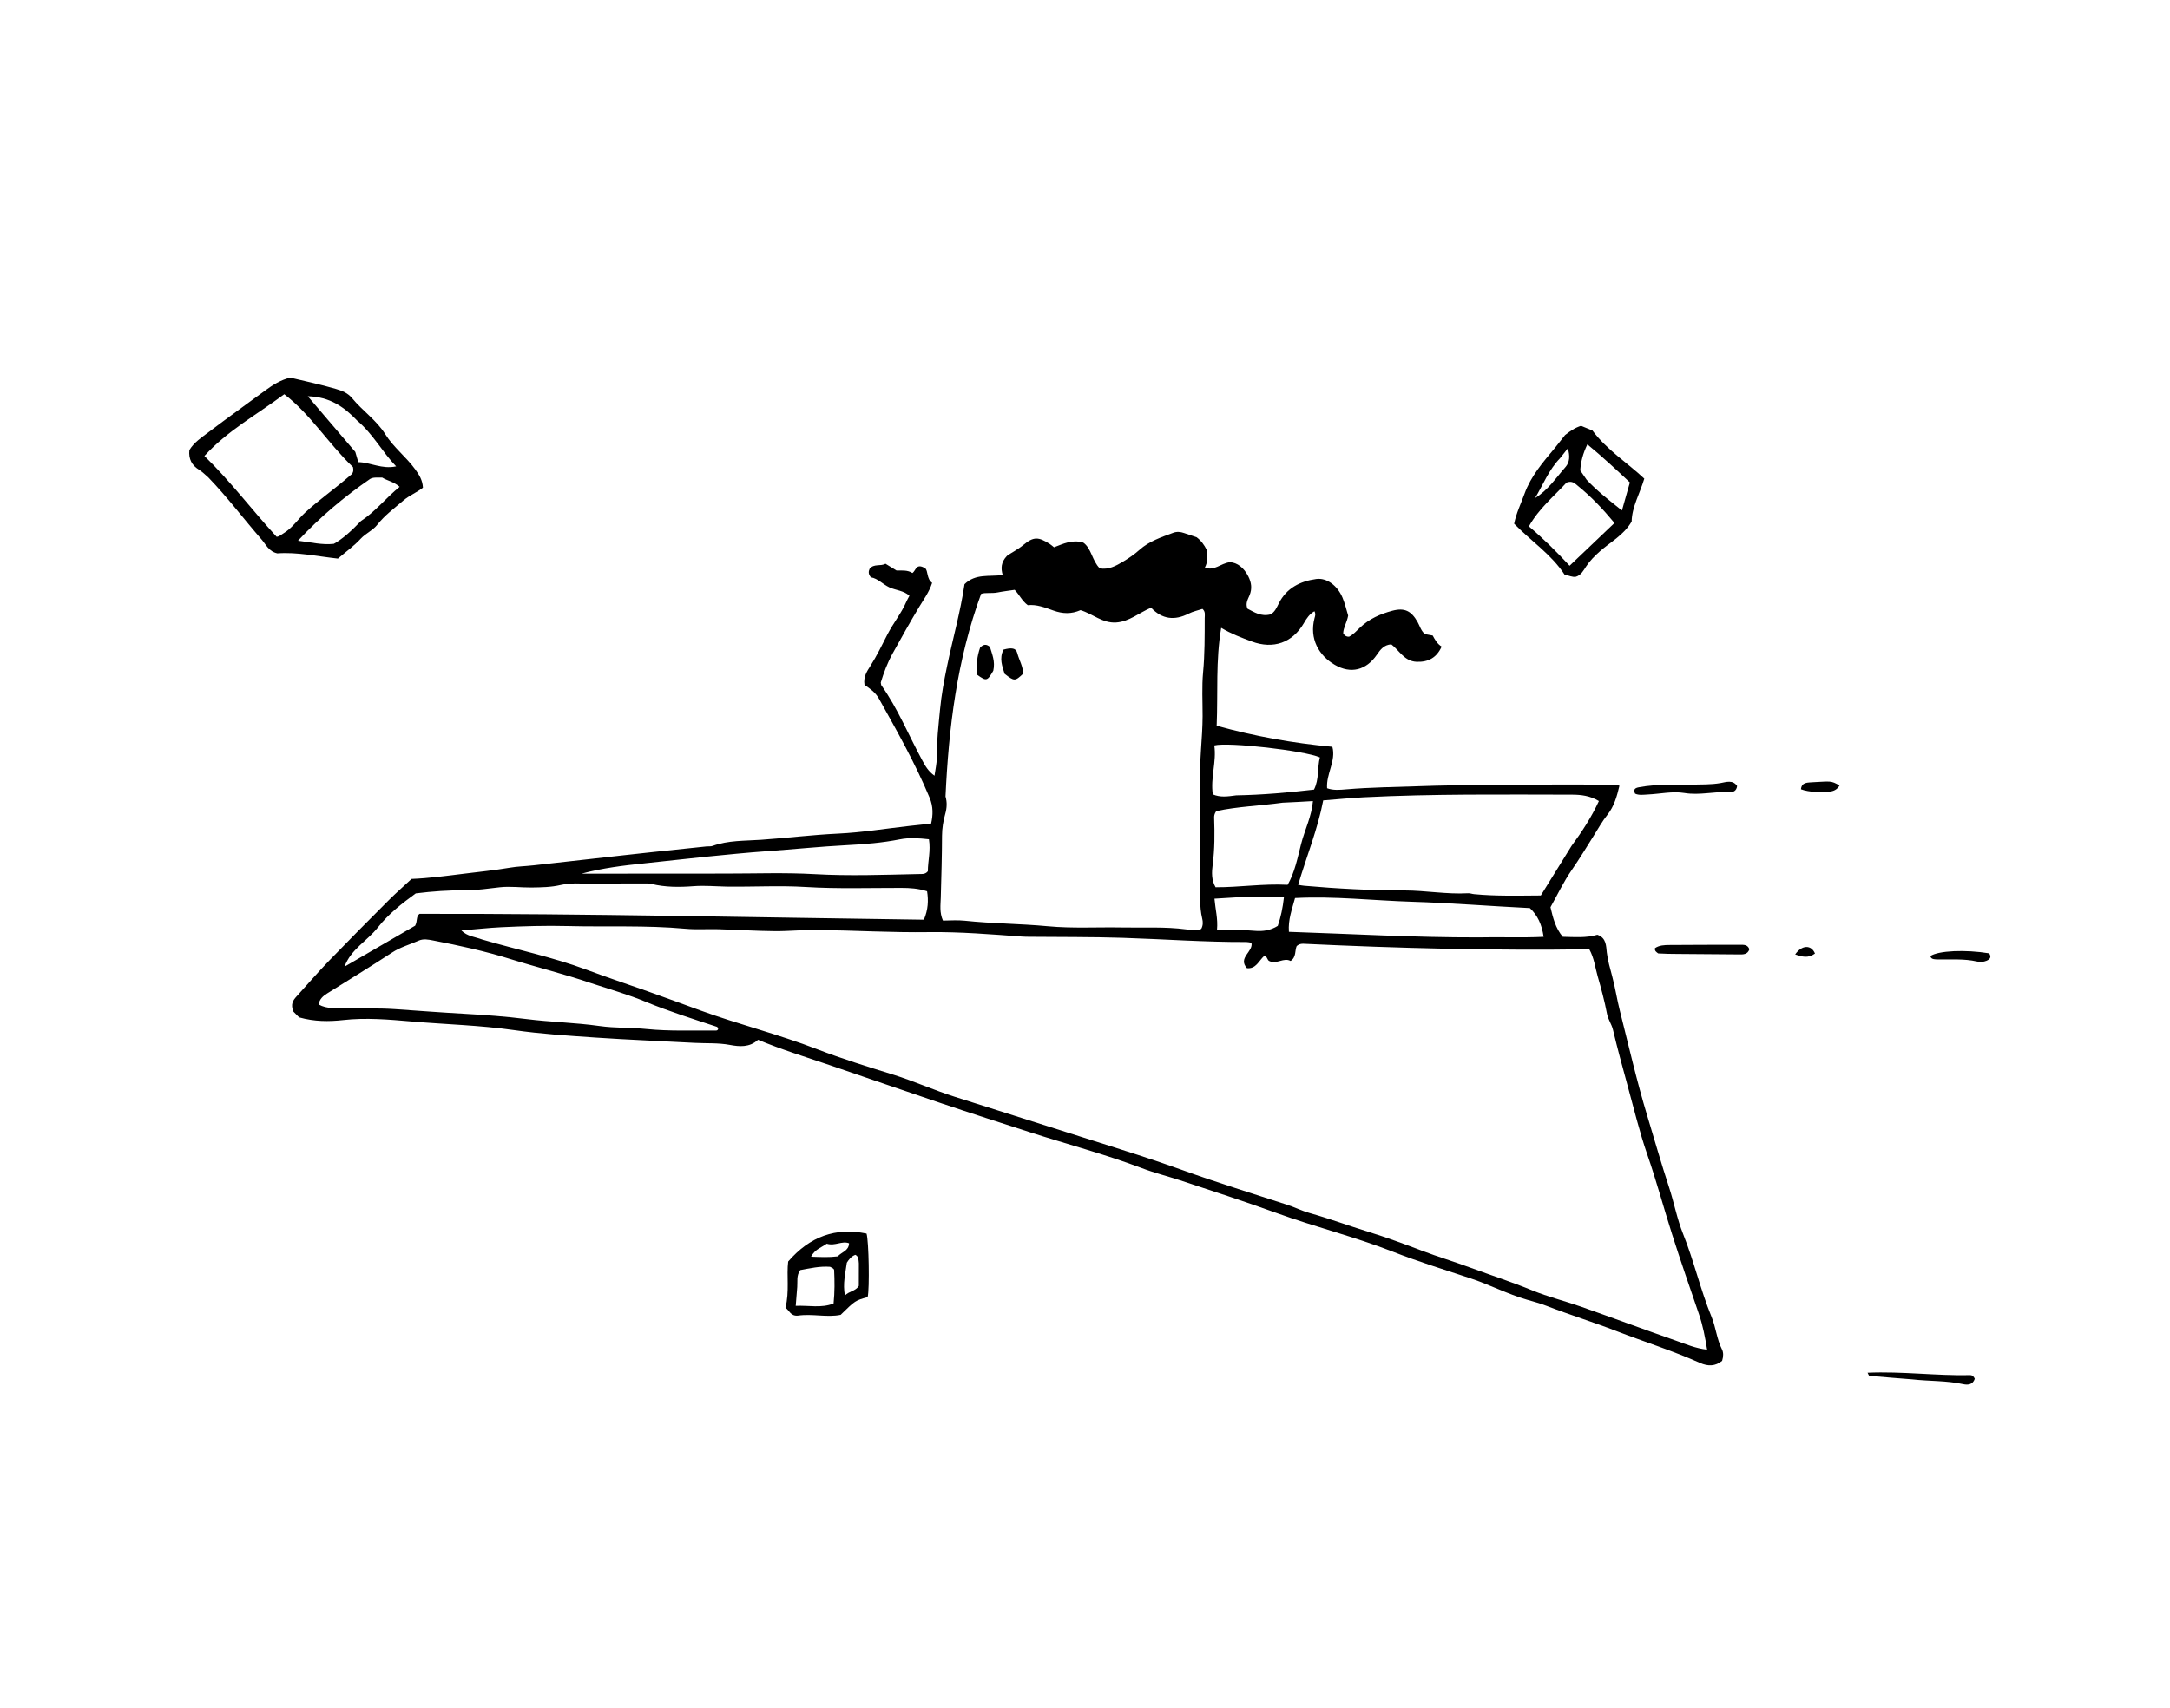 <?xml version="1.0" encoding="UTF-8"?>
<svg xmlns="http://www.w3.org/2000/svg" xmlns:xlink="http://www.w3.org/1999/xlink" width="503" height="396" overflow="hidden">
  <defs>
    <clipPath id="clip0">
      <rect x="390" y="164" width="503" height="396"></rect>
    </clipPath>
    <clipPath id="clip1">
      <rect x="391" y="165" width="502" height="395"></rect>
    </clipPath>
    <clipPath id="clip2">
      <rect x="391" y="165" width="502" height="395"></rect>
    </clipPath>
  </defs>
  <g clip-path="url(#clip0)" transform="translate(-390 -164)">
    <g clip-path="url(#clip1)">
      <g clip-path="url(#clip2)">
        <path d="M224.067 254.447C228.828 253.907 233.34 253.407 237.851 252.906 242.453 252.396 247.054 251.866 251.666 251.376 255.797 250.926 259.939 250.506 264.07 250.075 264.54 250.025 265.051 250.115 265.481 249.955 269.122 248.635 272.973 248.795 276.715 248.535 282.657 248.125 288.579 247.385 294.541 247.104 300.103 246.844 305.634 245.934 311.176 245.314 312.777 245.134 314.367 244.974 316.128 244.784 316.588 242.803 316.638 240.842 315.798 238.822 312.477 230.839 308.235 223.336 304.034 215.814 303.224 214.353 301.903 213.443 300.693 212.623 300.383 210.752 301.283 209.452 302.073 208.201 303.554 205.87 304.744 203.4 305.995 200.949 307.325 198.338 309.226 196.047 310.396 193.336 310.586 192.906 310.816 192.506 311.106 191.956 309.766 190.735 307.955 190.705 306.465 190.015 304.924 189.295 303.764 187.934 302.173 187.684 301.563 186.964 301.583 186.344 301.873 185.713 302.864 184.453 304.414 185.193 305.554 184.533 306.415 185.063 307.215 185.553 308.115 186.104 309.326 186.124 310.666 185.954 311.797 186.684 312.657 186.114 312.607 184.293 314.768 185.593 315.458 186.174 315.068 188.044 316.368 188.965 315.678 191.115 314.397 192.826 313.367 194.546 311.226 198.108 309.206 201.739 307.195 205.37 306.005 207.521 305.144 209.822 304.464 212.072 304.534 212.383 304.514 212.603 304.614 212.743 308.455 218.175 310.936 224.347 314.097 230.149 314.778 231.399 315.438 232.63 316.918 233.68 317.128 232.139 317.448 230.859 317.438 229.588 317.398 225.787 317.849 222.016 318.209 218.245 318.519 214.973 319.119 211.712 319.789 208.471 321.12 202.019 322.94 195.677 323.871 189.285 326.412 186.754 329.643 187.584 332.724 187.144 332.284 185.603 332.294 184.223 333.724 182.702 334.654 182.022 336.185 181.282 337.515 180.182 339.886 178.211 341.017 178.281 343.647 179.962 343.958 180.162 344.238 180.422 344.618 180.722 346.719 179.941 348.789 178.851 351.41 179.641 353.311 180.972 353.421 183.813 355.221 185.603 357.222 185.984 358.953 185.043 360.523 184.113 361.874 183.303 363.224 182.402 364.435 181.312 366.665 179.311 369.496 178.391 372.247 177.361 373.087 177.051 373.918 177.121 374.748 177.411 375.728 177.751 376.719 178.071 377.669 178.391 378.709 179.171 379.44 180.152 380.03 181.362 380.23 182.672 380.31 184.053 379.59 185.413 381.81 186.294 383.121 184.473 385.402 184.173 387.102 184.273 388.643 185.453 389.663 187.484 390.383 188.925 390.573 190.305 389.943 191.846 389.563 192.776 388.933 193.726 389.463 194.957 391.044 195.787 392.644 196.827 394.765 196.287 395.795 195.777 396.215 194.727 396.736 193.706 398.516 190.155 401.707 188.584 405.399 188.074 407.849 187.734 410.33 189.615 411.491 192.396 412.071 193.776 412.401 195.257 412.801 196.557 412.521 198.118 411.691 199.348 411.651 200.639 412.001 201.259 412.401 201.459 412.991 201.459 413.971 200.979 414.732 200.118 415.552 199.338 417.673 197.307 420.264 196.177 423.025 195.437 425.886 194.677 427.436 195.467 428.897 198.048 429.407 198.948 429.637 200.008 430.577 200.849 431.077 200.939 431.718 201.059 432.398 201.179 432.918 202.159 433.478 203.139 434.469 203.74 433.338 206.291 431.407 207.381 428.657 207.271 425.816 207.151 424.665 204.64 422.805 203.229 421.094 203.319 420.264 204.45 419.443 205.65 416.973 209.242 413.411 210.132 409.71 207.981 406.059 205.86 403.738 201.969 405.008 197.137 405.128 196.687 405.329 196.237 404.988 195.547 403.838 196.187 403.168 197.207 402.548 198.288 399.897 202.859 395.445 204.42 390.473 202.569 388.093 201.689 385.722 200.799 383.371 199.398 382.071 207.001 382.641 214.463 382.321 222.096 391.114 224.527 399.887 226.117 409.14 226.978 410.03 230.239 407.679 233.21 407.919 236.581 409.31 237.101 410.84 236.971 412.301 236.841 418.053 236.351 423.815 236.311 429.567 236.101 438.57 235.771 447.573 235.911 456.576 235.761 462.638 235.661 468.71 235.751 474.772 235.761 475.032 235.761 475.302 235.901 475.683 236.001 475.102 238.432 474.482 240.732 472.902 242.733 471.731 244.203 470.791 245.864 469.801 247.465 468.1 250.196 466.429 252.936 464.599 255.587 462.728 258.288 461.308 261.299 459.697 264.17 460.287 266.651 460.858 269.022 462.548 271.023 465.279 271.083 468 271.323 470.561 270.552 472.682 271.263 472.582 273.213 472.752 274.634 472.982 276.535 473.502 278.305 473.992 280.136 474.702 282.777 475.102 285.488 475.773 288.138 477.833 296.291 479.704 304.504 482.135 312.537 483.805 318.039 485.366 323.581 487.167 329.042 488.347 332.634 489.017 336.375 490.438 339.906 492.968 346.208 494.459 352.871 497.04 359.153 498.04 361.594 498.24 364.295 499.451 366.675 499.821 367.416 499.791 368.336 499.481 369.336 497.93 370.597 496.25 370.667 494.329 369.806 488.027 366.975 481.425 364.925 475.002 362.434 469.631 360.353 464.139 358.663 458.777 356.582 457.286 356.002 455.736 355.592 454.195 355.141 449.754 353.851 445.632 351.7 441.261 350.24 435.179 348.219 429.047 346.338 423.085 343.998 414.312 340.556 405.138 338.296 396.285 335.085 388.853 332.394 381.34 329.943 373.828 327.472 370.877 326.502 367.846 325.751 364.945 324.641 356.392 321.4 347.549 319.089 338.866 316.278 332.154 314.107 325.441 311.957 318.759 309.706 310.006 306.765 301.293 303.724 292.56 300.753 287.038 298.872 281.456 297.172 276.014 294.891 274.064 296.711 271.663 296.491 269.522 296.091 266.771 295.571 264.05 295.761 261.319 295.611 253.667 295.191 246.004 294.901 238.351 294.381 232.029 293.95 225.687 293.55 219.425 292.65 211.532 291.52 203.59 291.33 195.677 290.649 190.435 290.199 185.133 289.729 179.801 290.329 176.55 290.689 173.179 290.699 169.638 289.699 169.208 289.269 168.608 288.659 168.338 288.389 167.587 286.678 168.227 285.748 169.018 284.877 171.559 282.076 174.029 279.205 176.66 276.484 181.202 271.783 185.814 267.141 190.435 262.52 192.106 260.849 193.876 259.299 195.697 257.608 199.718 257.448 203.75 256.908 207.771 256.408 211.342 255.967 214.923 255.607 218.465 255.007 220.245 254.697 222.026 254.677 224.067 254.447ZM212.082 271.653C220.125 274.024 228.358 275.704 236.241 278.645 240.932 280.396 245.674 281.986 250.396 283.647 254.477 285.087 258.538 286.598 262.6 288.078 271.543 291.33 280.796 293.63 289.689 297.072 295.481 299.312 301.433 301.143 307.365 302.984 312.227 304.504 316.868 306.615 321.72 308.145 332.314 311.496 342.897 314.868 353.491 318.219 360.483 320.43 367.476 322.61 374.378 325.101 382.441 328.022 390.654 330.533 398.796 333.194 400.477 333.744 402.037 334.544 403.768 335.035 408.39 336.335 412.901 338.006 417.483 339.416 421.694 340.716 425.826 342.247 429.947 343.818 433.648 345.228 437.449 346.358 441.161 347.739 445.932 349.499 450.774 351.07 455.486 353.001 459.137 354.501 463.018 355.451 466.75 356.762 474.132 359.363 481.465 362.084 488.847 364.675 491.118 365.475 493.359 366.445 496.01 366.745 495.529 363.844 495.029 361.193 494.149 358.613 492.008 352.36 489.837 346.128 487.837 339.826 485.896 333.724 484.236 327.542 482.135 321.49 480.314 316.238 479.024 310.796 477.543 305.424 476.373 301.153 475.202 296.871 474.182 292.57 473.872 291.26 473.062 290.229 472.802 288.879 472.241 285.928 471.451 283.007 470.621 280.116 470.051 278.135 469.851 276.024 468.7 273.914 446.633 274.244 424.475 273.684 402.338 272.633 402.067 272.623 401.777 272.683 401.507 272.763 401.337 272.813 401.187 272.953 400.877 273.153 400.397 274.174 400.827 275.744 399.457 276.625 397.876 275.754 396.265 277.455 394.545 276.655 394.015 276.464 394.065 275.474 393.334 275.454 392.054 276.625 391.434 278.515 389.333 278.295 387.162 275.844 390.854 274.524 390.383 272.403 389.943 272.333 389.573 272.233 389.203 272.233 379.63 272.273 370.086 271.563 360.523 271.263 353.321 271.033 346.118 271.093 338.916 271.023 338.346 271.013 337.775 271.013 337.215 270.973 330.033 270.452 322.86 269.852 315.658 269.942 307.025 270.062 298.412 269.552 289.789 269.432 286.468 269.382 283.167 269.742 279.856 269.712 275.504 269.672 271.143 269.392 266.791 269.262 264.23 269.192 261.659 269.392 259.119 269.152 250.045 268.322 240.932 268.762 231.849 268.532 226.768 268.402 221.626 268.562 216.514 268.802 213.543 268.942 210.572 269.282 207.241 269.552 208.681 270.963 210.282 270.983 212.082 271.653ZM318.369 261.97C318.329 263.65 318.039 265.351 318.869 267.261 320.52 267.261 322.23 267.111 323.911 267.291 330.313 267.972 336.745 267.972 343.157 268.572 348.889 269.112 354.701 268.752 360.483 268.862 365.405 268.962 370.337 268.652 375.248 269.302 376.419 269.462 377.679 269.632 378.749 269.192 379.21 268.312 379.14 267.501 378.97 266.811 378.269 263.9 378.549 260.949 378.529 258.018 378.469 250.426 378.569 242.823 378.419 235.23 378.319 230.099 379.04 225.017 379.06 219.895 379.07 216.474 378.859 213.043 379.18 209.652 379.57 205.48 379.54 201.319 379.55 197.147 379.55 196.447 379.77 195.637 379.03 195.007 377.969 195.357 376.839 195.587 375.838 196.097 372.567 197.768 369.656 197.417 367.125 194.727 364.345 195.887 362.084 197.958 359.003 198.158 355.862 198.358 353.581 196.137 350.76 195.297 348.659 196.217 346.648 196.167 344.448 195.377 342.537 194.687 340.546 193.916 338.546 194.146 337.185 193.146 336.585 191.696 335.495 190.585 334.124 190.795 332.814 190.935 331.523 191.195 330.153 191.465 328.702 191.165 327.722 191.515 322.1 206.871 320.209 222.586 319.469 238.492 319.859 239.832 319.809 241.102 319.399 242.573 318.949 244.163 318.669 245.874 318.659 247.605 318.649 252.246 318.509 256.878 318.369 261.97ZM464.579 249.955C466.98 246.694 469.19 243.323 470.921 239.552 468.87 238.321 466.81 238.081 464.739 238.071 448.633 238.051 432.528 237.871 416.432 238.682 413.341 238.842 410.25 239.152 407.019 239.402 405.729 246.144 403.148 252.396 401.207 258.979 401.857 259.079 402.227 259.159 402.588 259.189 410.32 259.879 418.083 260.269 425.846 260.279 430.777 260.289 435.659 261.209 440.601 260.929 441.061 260.899 441.531 261.099 442.001 261.139 447.103 261.629 452.205 261.479 457.456 261.449 459.787 257.688 462.068 253.997 464.579 249.955ZM237.251 281.746C231.099 279.646 224.787 278.105 218.595 276.174 212.733 274.344 206.761 273.043 200.739 271.883 199.628 271.663 198.438 271.433 197.377 271.903 195.307 272.823 193.126 273.403 191.185 274.674 186.214 277.925 181.142 281.026 176.1 284.177 175.13 284.787 174.34 285.498 174.18 286.718 176.14 287.808 178.171 287.498 180.132 287.558 184.013 287.688 187.914 287.528 191.786 287.788 197.157 288.158 202.529 288.569 207.911 288.869 212.723 289.139 217.544 289.489 222.316 290.089 227.948 290.799 233.63 290.909 239.232 291.7 242.913 292.22 246.604 292.04 250.266 292.41 255.467 292.93 260.679 292.71 265.881 292.75 266.191 292.75 266.641 292.86 266.771 292.37 266.681 292.2 266.631 291.94 266.511 291.9 260.969 290.069 255.407 288.329 249.995 286.098 245.994 284.437 241.813 283.237 237.251 281.746ZM268.712 259.389C266.171 259.339 263.61 259.099 261.089 259.289 257.778 259.539 254.517 259.559 251.276 258.758 250.736 258.628 250.145 258.658 249.585 258.658 246.274 258.678 242.953 258.608 239.642 258.768 236.521 258.918 233.38 258.278 230.299 259.009 228.058 259.539 225.807 259.569 223.526 259.599 221.086 259.629 218.675 259.279 216.194 259.539 213.573 259.809 210.942 260.259 208.291 260.239 204.41 260.209 200.549 260.479 196.677 260.959 193.486 263.28 190.385 265.691 187.874 268.872 185.433 271.973 181.632 273.904 180.162 277.945 185.723 274.714 191.295 271.483 196.537 268.442 197.127 267.311 196.697 266.291 197.548 265.701 236.551 265.631 275.564 266.551 314.457 267.061 315.448 264.73 315.538 262.61 315.198 260.469 313.167 259.809 311.206 259.689 309.216 259.689 301.823 259.679 294.421 259.929 287.058 259.479 281.076 259.109 275.144 259.469 268.712 259.389ZM443.031 271.163C448.003 271.043 452.995 271.283 458.107 271.033 457.706 268.192 456.716 266.051 454.925 264.37 445.742 263.92 436.699 263.18 427.636 262.9 418.613 262.62 409.6 261.569 400.487 262.04 399.787 264.67 398.856 267.021 399.066 269.872 413.601 270.352 428.016 271.193 443.031 271.163ZM258.678 256.378C261.9 256.368 265.121 256.358 268.342 256.368 275.264 256.378 282.196 256.108 289.089 256.498 297.142 256.958 305.174 256.648 313.217 256.478 313.937 256.458 314.758 256.608 315.378 255.827 315.378 253.467 316.068 251.056 315.628 248.415 313.347 248.165 311.086 247.995 308.876 248.435 304.794 249.245 300.623 249.575 296.521 249.785 290.379 250.105 284.267 250.746 278.135 251.176 273.423 251.516 268.712 251.986 264.01 252.456 259.219 252.936 254.437 253.507 249.655 253.997 244.774 254.497 239.912 255.097 235.1 256.388 242.773 256.378 250.436 256.378 258.678 256.378ZM397.616 239.932C392.414 240.652 387.142 240.822 382.221 241.883 381.75 242.563 381.72 243.033 381.74 243.513 381.861 247.114 381.871 250.696 381.4 254.287 381.17 256.027 381.08 257.858 382.071 259.539 387.622 259.559 393.034 258.678 398.776 258.969 400.417 256.108 401.057 252.776 401.887 249.535 402.728 246.234 404.338 243.113 404.638 239.562 402.277 239.702 400.217 239.822 397.616 239.932ZM386.862 238.231C392.894 238.131 398.886 237.591 404.878 236.901 406.119 234.47 405.619 231.839 406.249 229.438 402.798 227.878 385.002 225.827 381.771 226.667 382.331 230.439 380.84 234.21 381.43 238.011 383.171 238.742 384.772 238.512 386.862 238.231ZM387.272 261.859C385.592 261.96 383.911 262.06 381.81 262.19 382.021 264.65 382.641 266.901 382.401 269.352 385.442 269.432 388.283 269.372 391.084 269.632 393.064 269.812 394.815 269.532 396.486 268.492 397.196 266.431 397.636 264.35 397.916 261.85 394.415 261.85 391.124 261.85 387.272 261.859Z" fill="#000000" fill-rule="nonzero" fill-opacity="1" transform="matrix(1 0 0 1 289.698 110.151)"></path>
        <path d="M148.611 164.546C147.811 163.846 147.2 163.226 146.49 162.786 144.769 161.735 143.989 160.265 144.199 158.194 145.27 156.403 147.04 155.253 148.681 154.013 152.972 150.762 157.354 147.62 161.695 144.429 163.536 143.079 165.437 141.868 167.617 141.398 171.178 142.259 174.68 142.989 178.121 143.999 179.631 144.439 180.932 144.95 181.942 146.18 184.343 149.091 187.574 151.262 189.605 154.503 191.535 157.584 194.466 159.775 196.577 162.696 197.487 163.956 198.248 165.176 198.338 166.897 196.957 168.017 195.197 168.678 193.756 169.918 191.686 171.699 189.475 173.309 187.764 175.49 186.714 176.83 185.063 177.491 183.883 178.771 182.362 180.422 180.492 181.752 178.631 183.343 173.919 182.832 169.188 181.792 164.596 182.132 162.596 181.702 161.935 180.052 160.915 178.891 156.814 174.19 153.082 169.188 148.611 164.546ZM181.472 164.076C182.482 163.406 182.152 162.456 182.122 162.135 176.3 156.564 172.309 149.901 166.197 145.24 159.845 149.961 152.952 153.743 147.69 159.555 153.773 165.467 158.734 172.109 164.416 178.281 164.956 178.301 165.437 177.831 166.007 177.491 168.077 176.26 169.368 174.21 171.098 172.619 174.29 169.678 177.881 167.207 181.472 164.076ZM183.973 174.63C187.314 172.449 189.755 169.278 192.936 166.707 191.565 165.507 190.035 165.276 188.905 164.566 187.804 164.606 186.854 164.416 186.064 164.896 180.072 169.028 174.54 173.669 169.378 179.201 172.359 179.551 174.92 180.222 177.681 179.921 179.941 178.651 181.842 176.82 183.973 174.63ZM183.103 151.362C180.122 148.231 176.78 145.83 171.649 145.71 175.51 150.231 179.031 154.363 182.662 158.614 182.852 159.274 183.093 160.075 183.353 160.985 186.174 161.025 188.805 162.686 192.126 161.965 188.845 158.544 186.824 154.513 183.103 151.362Z" fill="#000000" fill-rule="nonzero" fill-opacity="1" transform="matrix(1 0 0 1 289.698 110.151)"></path>
        <path d="M463.068 154.713C464.279 153.763 465.359 153.012 466.79 152.562 467.63 152.912 468.58 153.302 469.43 153.653 472.782 158.164 477.483 161.095 481.445 164.806 480.394 168.308 478.564 171.409 478.514 174.75 476.673 177.931 473.612 179.471 471.161 181.652 469.951 182.732 468.84 183.823 467.96 185.173 467.34 186.114 466.81 187.164 465.619 187.544 464.729 187.714 463.989 187.234 462.978 187.084 459.937 182.392 455.196 179.291 451.274 175.26 451.774 172.789 452.855 170.588 453.685 168.298 455.176 164.196 457.947 161.015 460.667 157.754 461.448 156.824 462.168 155.833 463.068 154.713ZM463.428 165.717C460.467 168.948 457.006 171.749 454.695 175.88 458.057 178.711 461.108 181.742 464.129 185.003 467.67 181.622 471.101 178.351 474.532 175.09 471.801 171.789 469.07 168.928 465.989 166.437 465.329 165.907 464.749 165.236 463.428 165.717ZM468.09 165.076C470.501 167.667 473.272 169.808 476.263 172.189 476.913 169.878 477.473 167.917 478.103 165.687 474.942 162.726 471.781 159.755 468.25 156.864 467.23 158.974 466.74 160.845 466.599 162.906 467.01 163.496 467.43 164.116 468.09 165.076ZM461.898 160.095C459.317 162.756 457.997 166.197 456.136 169.308 459.127 167.487 460.988 164.606 463.198 162.095 464.159 161.005 464.239 159.515 463.718 157.794 463.198 158.454 462.668 159.114 461.898 160.095Z" fill="#000000" fill-rule="nonzero" fill-opacity="1" transform="matrix(1 0 0 1 289.698 110.151)"></path>
        <path d="M285.197 358.853C283.507 358.973 283.257 357.572 282.366 357.042 283.327 353.251 282.597 349.529 282.997 346.308 288.008 340.516 293.97 338.336 301.163 339.826 301.693 341.487 301.893 352.651 301.423 354.561 298.562 355.341 298.562 355.341 295.161 358.663 291.98 359.323 288.689 358.352 285.197 358.853ZM292.7 347.529C290.329 347.349 288.058 347.879 285.808 348.289 284.857 349.559 285.207 350.93 285.097 352.21 284.977 353.571 284.877 354.941 284.747 356.582 287.778 356.442 290.649 357.162 293.52 356.042 293.8 353.341 293.77 350.81 293.65 348.279 293.64 348.049 293.36 347.829 292.7 347.529ZM299.382 346.738C299.282 346.008 299.432 345.188 298.572 344.748 297.642 345.098 297.062 345.818 296.591 346.588 296.271 349.049 295.621 351.44 296.151 354.191 297.142 353.141 298.572 353.231 299.372 351.96 299.372 350.47 299.372 348.869 299.382 346.738ZM291.94 342.177C290.789 343.027 289.249 343.397 288.299 345.188 290.549 345.268 292.47 345.368 294.491 345.108 295.341 344.118 297.042 343.878 297.112 342.077 295.451 341.437 293.88 342.777 291.94 342.177Z" fill="#000000" fill-rule="nonzero" fill-opacity="1" transform="matrix(1 0 0 1 289.698 110.151)"></path>
        <path d="M480.284 236.341C484.446 235.571 488.427 235.881 492.378 235.751 494.639 235.681 496.88 235.781 499.141 235.38 500.361 235.17 501.962 234.56 502.962 236.071 502.802 237.241 502.062 237.531 501.131 237.481 497.67 237.301 494.279 238.271 490.718 237.681 487.997 237.231 485.096 237.901 482.275 238.031 481.264 238.081 480.214 238.261 479.314 237.841 478.854 236.891 479.234 236.511 480.284 236.341Z" fill="#000000" fill-rule="nonzero" fill-opacity="1" transform="matrix(1 0 0 1 289.698 110.151)"></path>
        <path d="M484.666 274.874C484.206 274.524 483.845 274.324 483.905 273.674 484.846 272.983 486.066 272.933 487.247 272.923 492.728 272.873 498.2 272.883 503.682 272.873 504.532 272.873 505.413 272.823 505.803 273.914 505.383 275.174 504.332 275.124 503.272 275.104 498.55 275.054 493.839 275.024 489.117 274.994 487.697 274.984 486.286 274.974 484.666 274.874Z" fill="#000000" fill-rule="nonzero" fill-opacity="1" transform="matrix(1 0 0 1 289.698 110.151)"></path>
        <path d="M543.466 373.618C539.995 373.358 536.793 373.087 533.592 372.797 533.502 372.787 533.422 372.507 533.202 372.087 541.235 371.737 549.108 372.817 556.99 372.647 557.481 372.637 557.851 372.987 558.051 373.498 557.581 374.878 556.47 374.988 555.3 374.728 551.488 373.898 547.587 374.078 543.466 373.618Z" fill="#000000" fill-rule="nonzero" fill-opacity="1" transform="matrix(1 0 0 1 289.698 110.151)"></path>
        <path d="M549.318 276.274C548.507 276.214 547.917 276.214 547.757 275.484 549.608 274.234 555.83 273.944 561.382 274.854 561.962 275.694 561.612 276.224 560.772 276.575 560.051 276.875 559.261 276.905 558.551 276.745 555.57 276.064 552.559 276.324 549.318 276.274Z" fill="#000000" fill-rule="nonzero" fill-opacity="1" transform="matrix(1 0 0 1 289.698 110.151)"></path>
        <path d="M520.698 235.18C524.569 235 524.709 234.77 526.7 235.951 526.26 236.711 525.63 237.141 524.759 237.311 522.929 237.681 519.468 237.491 517.757 236.821 517.947 235.11 519.297 235.3 520.698 235.18Z" fill="#000000" fill-rule="nonzero" fill-opacity="1" transform="matrix(1 0 0 1 289.698 110.151)"></path>
        <path d="M521.008 274.904C519.397 276.084 517.997 275.634 516.417 275.114 517.947 272.873 520.168 272.823 521.008 274.904Z" fill="#000000" fill-rule="nonzero" fill-opacity="1" transform="matrix(1 0 0 1 289.698 110.151)"></path>
        <path d="M332.904 204.45C334.824 203.92 335.805 204.09 336.095 205.23 336.515 206.851 337.465 208.341 337.445 210.042 335.585 211.812 335.405 211.812 333.164 210.052 332.634 208.301 331.873 206.531 332.904 204.45Z" fill="#000000" fill-rule="nonzero" fill-opacity="1" transform="matrix(1 0 0 1 289.698 110.151)"></path>
        <path d="M330.543 209.342C329.162 211.752 328.942 211.802 326.862 210.322 326.512 208.141 326.792 205.96 327.492 203.97 328.262 203.189 328.922 203.109 329.763 203.81 330.233 205.45 331.043 207.161 330.543 209.342Z" fill="#000000" fill-rule="nonzero" fill-opacity="1" transform="matrix(1 0 0 1 289.698 110.151)"></path>
      </g>
    </g>
  </g>
</svg>
